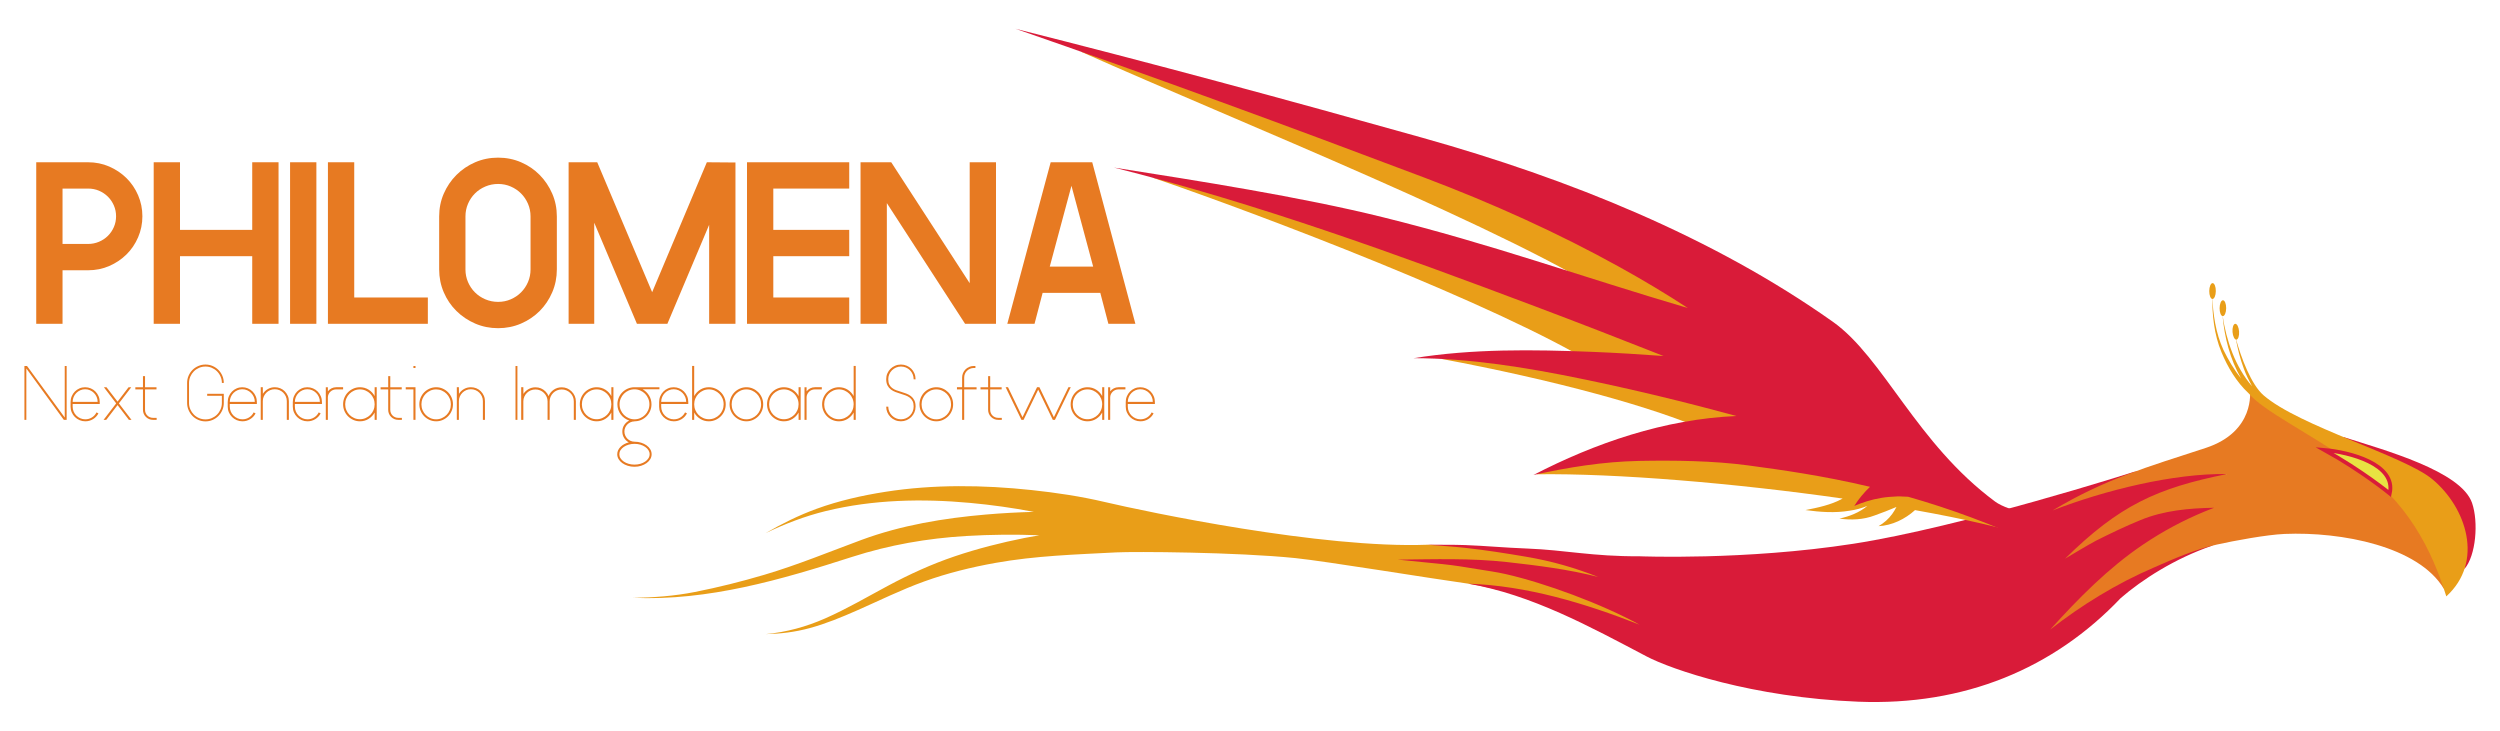 <?xml version="1.0" encoding="UTF-8"?>
<svg enable-background="new 0 0 800 800" version="1.1" viewBox="0 0 650 190" xmlns="http://www.w3.org/2000/svg">
<path d="m290.27 143.62c-10.524 0.548-21.033 0.868-31.423 2.729-6.285 1.126-12.519 2.654-18.53 4.823-5.942 2.144-11.625 4.951-17.4 7.498-4.048 1.785-8.157 3.49-12.435 4.648-3.761 1.02-7.529 1.477-11.416 1.557 5.421-0.514 10.485-1.893 15.472-4.086 5.599-2.463 10.895-5.575 16.281-8.458 5.607-3.002 11.332-5.63 17.363-7.67 5.963-2.017 12.08-3.57 18.251-4.8 1.269-0.253 2.542-0.466 3.814-0.688-6.345-0.255-12.704-0.19-19.033 0.184-10.093 0.598-19.999 2.328-29.625 5.423-18.496 5.947-37.437 11.491-57.065 10.659 5.421-0.076 10.821-0.47 16.151-1.525 6.107-1.208 12.085-2.705 18.054-4.471 8.61-2.548 16.89-5.972 25.301-9.081 10.315-3.814 21.387-5.645 32.31-6.584 4.143-0.356 8.303-0.585 12.466-0.688-5.501-1.06-11.058-1.83-16.598-2.339-12.482-1.148-25.238-0.868-37.459 2.11-5.483 1.336-10.644 3.336-15.725 5.767 4.273-2.472 8.625-4.639 13.271-6.333 5.798-2.114 11.86-3.478 17.948-4.431 12.509-1.958 25.391-1.788 37.954-0.45 6.377 0.679 12.746 1.628 18.992 3.097 11.126 2.617 56.551 12.162 83.92 11.119 16.566 0.454 45.618 4.51 45.618 4.51l17.813 19.738s-42.298-12.675-52.813-14.125c-8.841-1.219-37.11-5.846-44.896-6.643-15.439-1.582-41.993-1.727-46.561-1.49z" fill="#e99e18"/>
<path d="m426.23 144.63c-12.2 0.069-19.357-1.629-29.034-2.003-6.372-0.247-10.912-0.714-16.222-0.907-3.282-0.119-6.578-0.061-9.862-0.088 3.268 0.267 6.553 0.449 9.811 0.808 5.254 0.578 10.477 1.394 15.686 2.28 7.137 1.214 12.805 2.9 18.912 5.284-7.721-1.977-15.746-2.974-23.576-3.853-9.449-1.061-19.018-0.751-28.506-0.646 3.857 0.385 7.715 0.769 11.57 1.158 3.139 0.316 6.229 0.835 9.34 1.349 2.368 0.391 4.756 0.711 7.097 1.243 10.251 2.326 24.929 7.732 34.835 13.162-14.234-5.59-29.262-10.137-44.55-10.662 16.501 2.861 31.657 11.172 46.376 18.914 6.429 3.381 27.499 10.682 55.062 11.773s50.777-8.599 68.201-26.924c5.486-4.764 14.063-10.311 23.806-13.65 5.556-6.839 5.681-16.864 5.681-16.864l-5.938-4.688-20.069 2.357s-44.743 14.331-72.993 18.706-55.627 3.251-55.627 3.251z" fill="#d91b39"/>
<path d="m573.49 116.46c-15.182 4.979-26.101 8.034-39.804 16.256 13.603-5.292 31.667-9.708 45.292-9.458-18.25 3.667-28 8.167-42.063 22 2.666-1.555 5.296-3.205 8.016-4.662 3.833-1.934 7.639-3.754 11.61-5.384 6.114-2.51 12.614-3.08 19.128-3.197-0.808 0.314-1.615 0.628-2.417 0.958-5.646 2.325-11.007 5.207-16.065 8.623-9.121 6.158-16.812 14.003-24.167 22.122 8.261-6.449 17.308-12.004 27-16.167 5.277-2.32 10.698-4.703 16.333-5.958 4.521-1.007 12.998-2.576 17.625-2.771 14.813-0.625 34.836 3.222 41.418 14.247 1.415-6.726-2.418-17.351-2.418-17.476s-14.292-12.75-14.292-12.75l-24-13.875-9.708-7.417c1e-3 -2e-3 1.492 10.652-11.488 14.909z" fill="#e77a22"/>
<path d="m609.34 113.64c10.634 3.396 30.53 8.818 33.396 17.136 1.708 4.958 1.022 13.647-1.959 17.136-5.044-10.967-29.032-27.969-31.437-34.272z" fill="#d91b39"/>
<g fill="#e99e18">
<path d="m632.37 124.57c-7.376-6.103-34.628-13.765-43.863-21.807-3.146-2.74-5.827-9.628-7.259-15.027 0.506 2.84 1.169 5.524 2.187 8.229 0.55 1.543 1.325 3.031 2.102 4.47-4.408-5.127-6.7-11.908-7.688-18.488 0.492 5.662 1.945 11.459 4.826 16.424-1.837-2.237-3.303-4.792-4.579-7.379-2.034-4.445-2.688-9.211-2.923-14.042 3e-3 5.004 0.47 9.953 2.41 14.626 1.631 3.924 3.909 7.762 7.059 10.682 3.794 4.566 15.078 9.948 27.497 18.498 13.834 9.523 20.128 22.176 23.9 34.302 9.843-8.929 5.297-23.069-3.669-30.488z"/>
<ellipse transform="rotate(180.51)" cx="-575.91" cy="-70.549" rx=".854" ry="2.062"/>
<ellipse transform="rotate(180.51)" cx="-578.64" cy="-74.983" rx=".854" ry="2.062"/>
<ellipse transform="rotate(175.84)" cx="-573.52" cy="-128.19" rx=".854" ry="2.062"/>
</g>
<path d="m621.34 128.31s-7.255-5.928-16.982-11.315c6.466 0.558 18.706 3.639 16.982 11.315z" fill="#e8e342" stroke="#d91b39" stroke-miterlimit="10"/>
<path d="m529.42 140.01c-15.336-7.857-57.274-41.775-57.274-41.775l-24.565-21.042-40.717-20.559s-111.69-40.249-125.97-43.26c42.18 18.814 112.94 46.883 139.94 65.021-22.123-5.107-87.45-27.042-121.28-32.246 27.932 9.521 90.199 33.205 115.69 48.985-21.785-2.923-40.426-1.813-40.426-1.813 28.729 5.395 55.332 12.447 70.262 19.242-10.315 1.033-40.558 8.052-45.564 10.749 20.666-0.288 51.813 2.337 79.566 6.311-0.039 0.022-0.077 0.045-0.116 0.066-2.921 1.588-6.299 2.288-9.548 2.928 3.834 0.521 7.635 0.807 11.477 0.165 1.528-0.208 3.111-0.635 4.625-1.251-2.094 1.739-4.616 2.714-7.28 3.307 3.093 0.418 6.228 0.301 9.178-0.826 1.918-0.664 3.795-1.423 5.662-2.204-0.326 0.624-0.679 1.235-1.095 1.808-0.969 1.332-2.13 2.349-3.565 3.187 3.515-0.178 6.906-1.839 9.483-4.174 12.779 2.276 23.879 4.802 31.503 7.381z" fill="#e99e18"/>
<path d="m289.62 43.566c21.891 3.447 48.473 7.601 69.869 12.896 28.371 7.021 51.409 15.401 79.355 23.633-5.699-3.722-11.583-7.241-17.629-10.593-16.183-8.972-33.301-16.682-50.89-23.33-35.249-13.322-70.613-26.336-106.32-38.696 35.514 8.941 70.787 18.49 105.97 28.383 37.993 10.683 75.301 25.693 106.54 47.782 13.219 9.347 21.664 31.544 42.196 46.757 3.653 2.707 13.105 4.111 14.036 4.259 0.017 1e-3 0.034 5e-3 0.05 8e-3 0.01 0 0.038 5e-3 0.045 6e-3l-1e-3 4e-3c0.845 0.141 1.659 0.485 2.328 1.046 1.828 1.537 1.884 4.077 0.12 5.675-0.795 0.722-2.441 1.854-4.849 0.711-12.286-5.837-23.798-9.949-34.332-12.952-0.927 7e-3 -1.924-0.13-2.813-0.087-1.426 0.065-2.866 0.158-4.266 0.401-2.474 0.429-4.653 1.11-6.918 2.077 1.161-1.856 2.539-3.489 4.088-4.976-12.399-2.935-23.138-4.413-31.738-5.573-8.938-1.207-19.386-1.343-28.354-1.158-9.32 0.191-18.406 1.667-27.414 3.656 15.923-8.258 34.095-14.549 52.805-15.334-13.322-3.622-26.768-6.887-40.354-9.679-14.33-2.945-28.852-5.333-43.61-5.355 15.386-2.478 31.018-2.263 46.596-1.64 6.134 0.245 12.262 0.625 18.384 1.074-11.117-4.394-22.272-8.721-33.478-12.943-35.794-13.487-71.895-26.647-109.42-36.052z" fill="#d91b39"/>
<g fill="#e77a22">
<path d="m22.89 42.188c1.964 0 3.798 0.37 5.502 1.11 1.704 0.741 3.197 1.74 4.479 3s2.295 2.751 3.037 4.47c0.741 1.72 1.113 3.54 1.113 5.46s-0.371 3.741-1.11 5.46c-0.741 1.72-1.75 3.21-3.03 4.47-1.281 1.26-2.771 2.26-4.47 3-1.701 0.74-3.531 1.11-5.49 1.11h-6.66v13.92h-6.84v-42zm2e-3 21.24c0.996 0 1.941-0.188 2.837-0.565s1.673-0.893 2.33-1.547 1.174-1.417 1.553-2.291c0.379-0.873 0.568-1.806 0.568-2.797s-0.189-1.924-0.568-2.796c-0.379-0.873-0.896-1.637-1.553-2.292-0.657-0.654-1.424-1.17-2.3-1.547s-1.832-0.565-2.867-0.565h-6.632v14.4z"/>
<path d="m72.42 42.188v42h-6.84v-17.58h-18.78v17.58h-6.84v-42h6.84v17.58h18.78v-17.58z"/>
<path d="m82.259 84.188h-6.84v-42h6.84z"/>
<path d="m111.24 77.348v6.84h-25.98v-42h6.84v35.16z"/>
<path d="m129.51 85.328c-2.116 0-4.103-0.4-5.959-1.2s-3.483-1.89-4.88-3.27-2.495-3-3.293-4.86-1.197-3.85-1.197-5.97v-13.74c0-2.12 0.398-4.1 1.197-5.94 0.799-1.839 1.896-3.459 3.293-4.86 1.397-1.399 3.024-2.499 4.88-3.3 1.856-0.8 3.843-1.2 5.959-1.2 2.115 0 4.102 0.4 5.958 1.2 1.856 0.801 3.474 1.9 4.851 3.3 1.377 1.401 2.464 3.021 3.263 4.86 0.799 1.84 1.198 3.82 1.198 5.94v13.74c0 2.121-0.399 4.11-1.198 5.97s-1.886 3.48-3.263 4.86-2.995 2.47-4.851 3.27c-1.857 0.8-3.844 1.2-5.958 1.2zm0-37.5c-1.165 0-2.268 0.221-3.312 0.663s-1.947 1.044-2.71 1.808-1.365 1.657-1.807 2.68c-0.441 1.024-0.662 2.118-0.662 3.282v13.794c0 1.165 0.221 2.259 0.662 3.283 0.441 1.023 1.043 1.917 1.807 2.68s1.666 1.365 2.71 1.807c1.043 0.442 2.147 0.663 3.312 0.663 1.164 0 2.257-0.22 3.281-0.663 1.023-0.441 1.916-1.043 2.679-1.807s1.365-1.657 1.807-2.68c0.441-1.024 0.663-2.119 0.663-3.283v-13.794c0-1.165-0.221-2.258-0.663-3.282-0.441-1.023-1.043-1.917-1.807-2.68s-1.656-1.365-2.679-1.808c-1.024-0.442-2.117-0.663-3.281-0.663z"/>
<path d="m191.22 42.248v41.94h-6.84v-25.74l-10.86 25.74h-7.92l-11.1-26.28v26.28h-6.66v-42h7.44l14.28 33.78 14.22-33.78z"/>
<path d="m220.8 49.028h-19.74v10.74h19.74v6.84h-19.74v10.74h19.74v6.84h-26.58v-42h26.58z"/>
<path d="m258.96 84.188h-8.04l-20.34-31.38v31.38h-6.84v-42h7.98l20.4 31.44v-31.44h6.84z"/>
<path d="m295.2 84.188h-7.02l-2.1-8.04h-15l-2.1 8.04h-7.08l11.28-42h10.801zm-10.98-14.88-5.64-21-5.64 21z"/>
<path d="m6.849 95.801v13.36h-0.5v-14h0.68l9.8 13.4v-13.4h0.5v14h-0.74z"/>
<path d="m22.169 109.54c-0.52 0-1.013-0.1-1.48-0.3s-0.873-0.474-1.22-0.82c-0.347-0.347-0.62-0.75-0.82-1.21s-0.3-0.956-0.3-1.49v-1.199c0-0.533 0.1-1.033 0.3-1.5s0.47-0.873 0.81-1.221c0.34-0.347 0.74-0.62 1.2-0.819 0.46-0.2 0.95-0.301 1.47-0.301s1.013 0.101 1.48 0.301c0.467 0.199 0.87 0.473 1.21 0.819 0.34 0.348 0.61 0.754 0.81 1.221s0.3 0.967 0.3 1.5v0.52h-7.04v0.684c0 0.456 0.086 0.885 0.26 1.286 0.173 0.402 0.41 0.751 0.71 1.046s0.647 0.529 1.04 0.703c0.394 0.175 0.817 0.262 1.27 0.262 0.627 0 1.2-0.16 1.72-0.48s0.92-0.76 1.2-1.32l0.5 0.261c-0.333 0.64-0.807 1.144-1.42 1.51s-1.28 0.547-2 0.547zm3.22-5.059c0-0.456-0.087-0.882-0.26-1.278s-0.407-0.741-0.7-1.036-0.637-0.53-1.03-0.704c-0.393-0.175-0.817-0.262-1.27-0.262-0.44 0-0.856 0.087-1.25 0.262-0.393 0.174-0.737 0.409-1.03 0.704s-0.527 0.641-0.7 1.036c-0.173 0.396-0.26 0.822-0.26 1.278z"/>
<path d="m34.188 109.16h-0.68l-2.94-3.84-2.94 3.84h-0.7l3.28-4.28-3.2-4.2h0.68l2.88 3.74 2.86-3.74h0.7l-3.22 4.2z"/>
<path d="m40.688 101.24h-2.98v5.334c0 0.281 0.053 0.549 0.16 0.803 0.106 0.254 0.253 0.475 0.44 0.662s0.406 0.334 0.66 0.44c0.253 0.107 0.52 0.161 0.8 0.161h0.96v0.52h-0.96c-0.36 0-0.697-0.066-1.01-0.2-0.313-0.133-0.59-0.319-0.83-0.56-0.24-0.24-0.427-0.517-0.56-0.83-0.134-0.313-0.2-0.65-0.2-1.01v-5.32h-1.98v-0.561h1.98v-2.88h0.54v2.88h2.98z"/>
<path d="m53.418 109.56c-0.652 0-1.271-0.127-1.856-0.381-0.585-0.253-1.091-0.596-1.517-1.029-0.426-0.434-0.765-0.943-1.018-1.53-0.252-0.587-0.379-1.206-0.379-1.86v-5.199c0-0.667 0.126-1.29 0.379-1.87s0.592-1.083 1.018-1.511c0.425-0.426 0.931-0.766 1.517-1.02 0.586-0.253 1.205-0.38 1.856-0.38 0.665 0 1.287 0.127 1.866 0.38 0.579 0.254 1.082 0.594 1.507 1.02 0.426 0.428 0.765 0.931 1.018 1.511s0.379 1.203 0.379 1.87h-0.5c0-0.587-0.114-1.141-0.341-1.66-0.228-0.521-0.535-0.974-0.922-1.36s-0.839-0.689-1.353-0.91c-0.515-0.22-1.066-0.33-1.654-0.33s-1.14 0.11-1.654 0.331-0.965 0.524-1.353 0.911c-0.387 0.388-0.695 0.841-0.922 1.362-0.228 0.521-0.341 1.074-0.341 1.662v5.207c0 0.588 0.113 1.143 0.341 1.663 0.227 0.521 0.535 0.975 0.922 1.362 0.388 0.387 0.839 0.69 1.353 0.911 0.515 0.22 1.066 0.33 1.654 0.33s1.139-0.11 1.654-0.331c0.514-0.221 0.965-0.524 1.353-0.913 0.388-0.388 0.695-0.843 0.922-1.364s0.341-1.077 0.341-1.666v-1.865h-3.82v-0.521h4.32v2.38c0 0.654-0.126 1.273-0.379 1.86s-0.592 1.097-1.018 1.53c-0.425 0.434-0.928 0.776-1.507 1.029-0.579 0.254-1.201 0.381-1.866 0.381z"/>
<path d="m63.028 109.54c-0.52 0-1.013-0.1-1.48-0.3s-0.873-0.474-1.22-0.82c-0.347-0.347-0.62-0.75-0.82-1.21s-0.3-0.956-0.3-1.49v-1.199c0-0.533 0.1-1.033 0.3-1.5s0.47-0.873 0.81-1.221c0.34-0.347 0.74-0.62 1.2-0.819 0.46-0.2 0.95-0.301 1.47-0.301s1.013 0.101 1.48 0.301c0.467 0.199 0.87 0.473 1.21 0.819 0.34 0.348 0.61 0.754 0.81 1.221s0.3 0.967 0.3 1.5v0.52h-7.04v0.684c0 0.456 0.086 0.885 0.26 1.286 0.173 0.402 0.41 0.751 0.71 1.046s0.647 0.529 1.04 0.703c0.394 0.175 0.817 0.262 1.27 0.262 0.627 0 1.2-0.16 1.72-0.48s0.92-0.76 1.2-1.32l0.5 0.261c-0.333 0.64-0.807 1.144-1.42 1.51s-1.28 0.547-2 0.547zm3.22-5.059c0-0.456-0.087-0.882-0.26-1.278s-0.407-0.741-0.7-1.036-0.637-0.53-1.03-0.704c-0.393-0.175-0.817-0.262-1.27-0.262-0.44 0-0.856 0.087-1.25 0.262-0.393 0.174-0.737 0.409-1.03 0.704s-0.527 0.641-0.7 1.036c-0.173 0.396-0.26 0.822-0.26 1.278z"/>
<path d="m71.458 100.68c0.505 0 0.98 0.094 1.426 0.28 0.446 0.188 0.832 0.447 1.157 0.78s0.585 0.717 0.778 1.15 0.289 0.903 0.289 1.409v4.86h-0.54v-4.872c0-0.428-0.083-0.828-0.25-1.203-0.167-0.374-0.392-0.702-0.672-0.982s-0.612-0.501-0.993-0.662c-0.381-0.16-0.786-0.24-1.214-0.24s-0.83 0.08-1.204 0.24c-0.374 0.161-0.702 0.382-0.983 0.662s-0.505 0.605-0.672 0.973c-0.167 0.367-0.25 0.766-0.25 1.192v4.893h-0.54v-8.48h0.54l0.019 1.721c0.319-0.521 0.751-0.937 1.296-1.25 0.543-0.314 1.148-0.471 1.813-0.471z"/>
<path d="m79.947 109.54c-0.52 0-1.013-0.1-1.48-0.3s-0.873-0.474-1.22-0.82c-0.347-0.347-0.62-0.75-0.82-1.21s-0.3-0.956-0.3-1.49v-1.199c0-0.533 0.1-1.033 0.3-1.5s0.47-0.873 0.81-1.221c0.34-0.347 0.74-0.62 1.2-0.819 0.46-0.2 0.95-0.301 1.47-0.301s1.013 0.101 1.48 0.301c0.467 0.199 0.87 0.473 1.21 0.819 0.34 0.348 0.61 0.754 0.81 1.221s0.3 0.967 0.3 1.5v0.52h-7.04v0.684c0 0.456 0.086 0.885 0.26 1.286 0.173 0.402 0.41 0.751 0.71 1.046s0.647 0.529 1.04 0.703c0.394 0.175 0.817 0.262 1.27 0.262 0.627 0 1.2-0.16 1.72-0.48s0.92-0.76 1.2-1.32l0.5 0.261c-0.333 0.64-0.807 1.144-1.42 1.51s-1.279 0.547-2 0.547zm3.221-5.059c0-0.456-0.087-0.882-0.26-1.278s-0.407-0.741-0.7-1.036-0.637-0.53-1.03-0.704c-0.393-0.175-0.817-0.262-1.27-0.262-0.44 0-0.856 0.087-1.25 0.262-0.393 0.174-0.737 0.409-1.03 0.704s-0.527 0.641-0.7 1.036c-0.173 0.396-0.26 0.822-0.26 1.278z"/>
<path d="m87.407 100.68h1.8v0.561h-1.8c-0.293 0-0.57 0.054-0.83 0.16s-0.49 0.257-0.69 0.45-0.357 0.416-0.47 0.67c-0.113 0.253-0.17 0.52-0.17 0.8v5.84h-0.54v-8.48h0.54v1.061c0.253-0.32 0.566-0.576 0.94-0.771 0.373-0.193 0.78-0.291 1.22-0.291z"/>
<path d="m97.407 100.68h0.54v8.48h-0.54v-1.9c-0.374 0.681-0.897 1.23-1.57 1.65s-1.423 0.63-2.25 0.63c-0.6 0-1.167-0.117-1.7-0.35-0.534-0.233-1-0.55-1.4-0.95s-0.713-0.866-0.94-1.4c-0.227-0.533-0.34-1.106-0.34-1.72s0.113-1.19 0.34-1.729c0.227-0.54 0.54-1.011 0.94-1.41 0.4-0.4 0.867-0.717 1.4-0.95s1.1-0.351 1.7-0.351c0.827 0 1.577 0.211 2.25 0.631s1.197 0.977 1.57 1.67zm-3.82 8.32c0.52 0 1.013-0.103 1.48-0.31s0.873-0.483 1.22-0.83 0.62-0.757 0.82-1.23 0.3-0.977 0.3-1.51-0.1-1.036-0.3-1.51-0.473-0.884-0.82-1.23c-0.347-0.347-0.753-0.623-1.22-0.83-0.467-0.206-0.96-0.31-1.48-0.31-0.533 0-1.033 0.104-1.5 0.31-0.467 0.207-0.874 0.483-1.22 0.83-0.347 0.347-0.62 0.757-0.82 1.23-0.2 0.474-0.3 0.977-0.3 1.51s0.1 1.037 0.3 1.51c0.2 0.474 0.473 0.884 0.82 1.23 0.346 0.347 0.753 0.623 1.22 0.83s0.967 0.31 1.5 0.31z"/>
<path d="m104.45 101.24h-2.98v5.334c0 0.281 0.053 0.549 0.16 0.803 0.106 0.254 0.253 0.475 0.44 0.662s0.406 0.334 0.66 0.44c0.253 0.107 0.52 0.161 0.8 0.161h0.96v0.52h-0.96c-0.36 0-0.697-0.066-1.01-0.2-0.313-0.133-0.59-0.319-0.83-0.56-0.24-0.24-0.427-0.517-0.56-0.83-0.134-0.313-0.2-0.65-0.2-1.01v-5.32h-1.98v-0.561h1.98v-2.88h0.54v2.88h2.98z"/>
<path d="m108.03 100.68v8.48h-0.54v-7.92h-2v-0.561h2.54zm0-5.519v0.52h-0.54v-0.52z"/>
<path d="m113.41 109.54c-0.6 0-1.167-0.117-1.7-0.35-0.534-0.233-1-0.55-1.4-0.95s-0.713-0.866-0.94-1.4c-0.227-0.533-0.34-1.106-0.34-1.72s0.113-1.19 0.34-1.729c0.227-0.54 0.54-1.011 0.94-1.41 0.4-0.4 0.867-0.717 1.4-0.95s1.1-0.351 1.7-0.351 1.163 0.117 1.69 0.351 0.99 0.55 1.39 0.95c0.4 0.399 0.713 0.87 0.94 1.41 0.227 0.539 0.34 1.116 0.34 1.729s-0.114 1.187-0.34 1.72c-0.227 0.534-0.54 1-0.94 1.4s-0.863 0.717-1.39 0.95c-0.526 0.233-1.089 0.35-1.69 0.35zm-9e-3 -8.299c-0.535 0-1.033 0.104-1.494 0.311s-0.866 0.485-1.213 0.832c-0.347 0.348-0.622 0.759-0.822 1.233-0.201 0.475-0.301 0.979-0.301 1.514s0.1 1.04 0.301 1.515c0.2 0.474 0.475 0.886 0.822 1.232 0.348 0.348 0.752 0.625 1.213 0.833 0.461 0.207 0.959 0.311 1.494 0.311 0.521 0 1.016-0.104 1.483-0.311 0.468-0.208 0.876-0.485 1.223-0.833 0.348-0.347 0.622-0.759 0.822-1.232 0.201-0.475 0.301-0.979 0.301-1.515 0-0.534-0.101-1.039-0.301-1.514s-0.475-0.886-0.822-1.233-0.755-0.625-1.223-0.832c-0.468-0.208-0.962-0.311-1.483-0.311z"/>
<path d="m122.44 100.68c0.505 0 0.98 0.094 1.426 0.28 0.446 0.188 0.832 0.447 1.157 0.78s0.585 0.717 0.778 1.15 0.289 0.903 0.289 1.409v4.86h-0.54v-4.872c0-0.428-0.083-0.828-0.25-1.203-0.167-0.374-0.392-0.702-0.672-0.982s-0.612-0.501-0.993-0.662c-0.381-0.16-0.786-0.24-1.214-0.24s-0.83 0.08-1.204 0.24c-0.374 0.161-0.702 0.382-0.983 0.662s-0.505 0.605-0.672 0.973c-0.167 0.367-0.25 0.766-0.25 1.192v4.893h-0.54v-8.48h0.54l0.019 1.721c0.319-0.521 0.751-0.937 1.296-1.25 0.543-0.314 1.148-0.471 1.813-0.471z"/>
<path d="m134.53 95.162v14h-0.5v-14z"/>
<path d="m148.63 101.78c0.346 0.347 0.615 0.74 0.808 1.18s0.29 0.907 0.29 1.4v4.8h-0.54v-4.8c0-0.854-0.307-1.587-0.92-2.2-0.307-0.293-0.65-0.517-1.03-0.67s-0.777-0.23-1.19-0.23c-0.44 0-0.85 0.08-1.23 0.24s-0.71 0.38-0.99 0.66-0.503 0.606-0.67 0.98c-0.167 0.373-0.25 0.773-0.25 1.199v4.821h-0.54v-4.8c0-0.413-0.08-0.807-0.241-1.181-0.161-0.373-0.395-0.713-0.702-1.02-0.294-0.293-0.632-0.517-1.013-0.67s-0.779-0.23-1.194-0.23c-0.441 0-0.853 0.08-1.234 0.24s-0.712 0.38-0.993 0.66-0.505 0.606-0.672 0.98c-0.167 0.373-0.25 0.773-0.25 1.199v4.82h-0.56v-8.48h0.56l0.02 1.74c0.32-0.506 0.756-0.92 1.31-1.24 0.553-0.319 1.163-0.479 1.83-0.479 1.013 0 1.88 0.36 2.6 1.08 0.347 0.347 0.613 0.747 0.8 1.2 0.279-0.681 0.724-1.23 1.336-1.65s1.303-0.63 2.074-0.63c1.009 1e-3 1.872 0.361 2.591 1.081z"/>
<path d="m158.95 100.68h0.54v8.48h-0.54v-1.9c-0.374 0.681-0.897 1.23-1.57 1.65s-1.423 0.63-2.25 0.63c-0.6 0-1.167-0.117-1.7-0.35-0.534-0.233-1-0.55-1.4-0.95s-0.713-0.866-0.94-1.4c-0.227-0.533-0.34-1.106-0.34-1.72s0.113-1.19 0.34-1.729c0.227-0.54 0.54-1.011 0.94-1.41 0.4-0.4 0.867-0.717 1.4-0.95s1.1-0.351 1.7-0.351c0.827 0 1.577 0.211 2.25 0.631s1.197 0.977 1.57 1.67zm-3.82 8.32c0.52 0 1.013-0.103 1.48-0.31s0.873-0.483 1.22-0.83 0.62-0.757 0.82-1.23 0.3-0.977 0.3-1.51-0.1-1.036-0.3-1.51-0.473-0.884-0.82-1.23c-0.347-0.347-0.753-0.623-1.22-0.83-0.467-0.206-0.96-0.31-1.48-0.31-0.533 0-1.033 0.104-1.5 0.31-0.467 0.207-0.874 0.483-1.22 0.83-0.347 0.347-0.62 0.757-0.82 1.23-0.2 0.474-0.3 0.977-0.3 1.51s0.1 1.037 0.3 1.51c0.2 0.474 0.473 0.884 0.82 1.23 0.346 0.347 0.753 0.623 1.22 0.83s0.967 0.31 1.5 0.31z"/>
<path d="m171.45 100.68v0.521h-4.38c0.692 0.388 1.251 0.926 1.677 1.613 0.425 0.688 0.639 1.454 0.639 2.296 0 0.615-0.117 1.189-0.35 1.725-0.232 0.534-0.549 1.002-0.947 1.403s-0.864 0.719-1.396 0.952c-0.531 0.233-1.103 0.351-1.714 0.351v0.021c-0.359 0-0.698 0.069-1.018 0.21-0.319 0.14-0.598 0.33-0.837 0.569-0.239 0.24-0.429 0.521-0.568 0.84-0.14 0.32-0.209 0.66-0.209 1.021s0.07 0.7 0.209 1.02c0.14 0.32 0.329 0.601 0.568 0.841 0.239 0.239 0.519 0.43 0.837 0.569 0.319 0.141 0.658 0.21 1.018 0.21 0.612 0 1.186 0.087 1.725 0.261 0.538 0.173 1.01 0.406 1.416 0.699 0.405 0.294 0.725 0.637 0.957 1.03s0.35 0.816 0.35 1.271c0 0.453-0.117 0.876-0.35 1.27s-0.553 0.736-0.958 1.03c-0.405 0.293-0.878 0.526-1.417 0.7-0.539 0.173-1.121 0.26-1.746 0.26-0.612 0-1.191-0.087-1.736-0.26-0.546-0.174-1.021-0.407-1.427-0.7-0.405-0.294-0.725-0.637-0.958-1.03s-0.349-0.816-0.349-1.27c0-0.36 0.073-0.7 0.219-1.021 0.146-0.32 0.356-0.617 0.629-0.89 0.272-0.273 0.592-0.511 0.958-0.71 0.365-0.2 0.768-0.354 1.207-0.46-0.505-0.268-0.913-0.65-1.225-1.15s-0.468-1.057-0.468-1.67c0-0.64 0.166-1.21 0.499-1.71 0.332-0.5 0.764-0.884 1.295-1.15-0.439-0.146-0.848-0.356-1.228-0.63-0.379-0.272-0.705-0.593-0.978-0.96-0.273-0.366-0.486-0.773-0.639-1.22-0.153-0.446-0.229-0.917-0.229-1.41 0-0.6 0.113-1.17 0.339-1.71 0.227-0.54 0.539-1.01 0.938-1.41 0.399-0.399 0.861-0.717 1.387-0.95 0.525-0.232 1.087-0.356 1.686-0.37h6.574zm-2.545 17.421c0-0.374-0.104-0.724-0.31-1.051-0.207-0.326-0.49-0.613-0.851-0.859-0.359-0.247-0.776-0.44-1.25-0.58-0.474-0.141-0.983-0.21-1.53-0.21-0.533 0-1.04 0.069-1.52 0.21-0.48 0.14-0.9 0.333-1.26 0.58-0.36 0.246-0.644 0.533-0.85 0.859-0.207 0.327-0.31 0.677-0.31 1.051 0 0.373 0.103 0.723 0.31 1.05 0.207 0.326 0.49 0.613 0.85 0.859 0.36 0.247 0.78 0.44 1.26 0.58 0.48 0.141 0.987 0.21 1.52 0.21 0.546 0 1.056-0.069 1.53-0.21 0.474-0.14 0.891-0.333 1.25-0.58 0.36-0.246 0.644-0.533 0.851-0.859 0.207-0.327 0.31-0.677 0.31-1.05zm-0.059-12.98c0-0.536-0.104-1.042-0.311-1.518s-0.483-0.888-0.83-1.236-0.757-0.627-1.229-0.835c-0.474-0.207-0.978-0.312-1.51-0.312-0.533 0-1.037 0.104-1.51 0.312-0.474 0.208-0.884 0.486-1.23 0.835-0.347 0.349-0.624 0.761-0.83 1.236-0.207 0.476-0.31 0.981-0.31 1.518s0.103 1.042 0.31 1.518c0.207 0.477 0.483 0.889 0.83 1.237 0.346 0.348 0.756 0.626 1.23 0.834 0.473 0.207 0.977 0.312 1.51 0.312s1.037-0.104 1.51-0.312 0.883-0.486 1.229-0.834c0.347-0.349 0.623-0.761 0.83-1.237 0.207-0.477 0.311-0.982 0.311-1.518z"/>
<path d="m175.19 109.54c-0.521 0-1.014-0.1-1.48-0.3s-0.873-0.474-1.22-0.82-0.62-0.75-0.82-1.21-0.3-0.956-0.3-1.49v-1.199c0-0.533 0.1-1.033 0.3-1.5s0.47-0.873 0.811-1.221c0.34-0.347 0.739-0.62 1.199-0.819 0.46-0.2 0.95-0.301 1.471-0.301 0.52 0 1.013 0.101 1.479 0.301 0.467 0.199 0.87 0.473 1.21 0.819 0.34 0.348 0.61 0.754 0.811 1.221s0.3 0.967 0.3 1.5v0.52h-7.04v0.684c0 0.456 0.087 0.885 0.26 1.286 0.173 0.402 0.41 0.751 0.71 1.046s0.646 0.529 1.04 0.703c0.394 0.175 0.816 0.262 1.271 0.262 0.626 0 1.199-0.16 1.72-0.48 0.52-0.32 0.92-0.76 1.2-1.32l0.5 0.261c-0.334 0.64-0.807 1.144-1.42 1.51s-1.283 0.547-2.002 0.547zm3.219-5.059c0-0.456-0.087-0.882-0.26-1.278-0.174-0.396-0.407-0.741-0.7-1.036-0.294-0.295-0.637-0.53-1.03-0.704-0.394-0.175-0.816-0.262-1.27-0.262-0.44 0-0.857 0.087-1.25 0.262-0.394 0.174-0.737 0.409-1.03 0.704s-0.527 0.641-0.7 1.036c-0.173 0.396-0.26 0.822-0.26 1.278z"/>
<path d="m180.49 102.98c0.373-0.693 0.896-1.25 1.57-1.67 0.673-0.42 1.423-0.631 2.25-0.631 0.6 0 1.166 0.117 1.699 0.351s1 0.55 1.4 0.95c0.4 0.399 0.713 0.87 0.94 1.41 0.227 0.539 0.34 1.116 0.34 1.729s-0.113 1.187-0.34 1.72c-0.228 0.534-0.54 1-0.94 1.4s-0.867 0.717-1.4 0.95c-0.533 0.232-1.1 0.35-1.699 0.35-0.827 0-1.577-0.21-2.25-0.63-0.674-0.42-1.197-0.97-1.57-1.65v1.9h-0.54v-14.02h0.54zm3.82 6.019c0.533 0 1.033-0.103 1.5-0.31 0.466-0.207 0.873-0.483 1.22-0.83s0.62-0.757 0.82-1.23c0.199-0.473 0.3-0.977 0.3-1.51s-0.101-1.036-0.3-1.51c-0.2-0.474-0.474-0.884-0.82-1.23s-0.754-0.623-1.22-0.83c-0.467-0.206-0.967-0.31-1.5-0.31-0.521 0-1.014 0.104-1.48 0.31-0.467 0.207-0.873 0.483-1.22 0.83s-0.62 0.757-0.82 1.23-0.3 0.977-0.3 1.51 0.1 1.037 0.3 1.51c0.2 0.474 0.474 0.884 0.82 1.23s0.753 0.623 1.22 0.83 0.959 0.31 1.48 0.31z"/>
<path d="m194.07 109.54c-0.6 0-1.167-0.117-1.7-0.35s-1-0.55-1.399-0.95c-0.4-0.4-0.714-0.866-0.94-1.4-0.227-0.533-0.34-1.106-0.34-1.72s0.113-1.19 0.34-1.729c0.227-0.54 0.54-1.011 0.94-1.41 0.399-0.4 0.866-0.717 1.399-0.95s1.101-0.351 1.7-0.351c0.601 0 1.163 0.117 1.69 0.351 0.526 0.233 0.989 0.55 1.39 0.95 0.4 0.399 0.713 0.87 0.94 1.41 0.227 0.539 0.34 1.116 0.34 1.729s-0.113 1.187-0.34 1.72c-0.228 0.534-0.54 1-0.94 1.4s-0.863 0.717-1.39 0.95-1.09 0.35-1.69 0.35zm-0.01-8.299c-0.535 0-1.033 0.104-1.494 0.311s-0.865 0.485-1.213 0.832c-0.348 0.348-0.622 0.759-0.822 1.233-0.201 0.475-0.301 0.979-0.301 1.514s0.1 1.04 0.301 1.515c0.2 0.474 0.475 0.886 0.822 1.232 0.348 0.348 0.752 0.625 1.213 0.833 0.461 0.207 0.959 0.311 1.494 0.311 0.521 0 1.016-0.104 1.483-0.311 0.468-0.208 0.876-0.485 1.224-0.833 0.348-0.347 0.621-0.759 0.822-1.232 0.2-0.475 0.301-0.979 0.301-1.515 0-0.534-0.101-1.039-0.301-1.514-0.201-0.475-0.475-0.886-0.822-1.233-0.348-0.347-0.756-0.625-1.224-0.832s-0.962-0.311-1.483-0.311z"/>
<path d="m207.63 100.68h0.54v8.48h-0.54v-1.9c-0.374 0.681-0.897 1.23-1.57 1.65s-1.423 0.63-2.25 0.63c-0.6 0-1.167-0.117-1.7-0.35s-1-0.55-1.399-0.95c-0.4-0.4-0.714-0.866-0.94-1.4-0.227-0.533-0.34-1.106-0.34-1.72s0.113-1.19 0.34-1.729c0.227-0.54 0.54-1.011 0.94-1.41 0.399-0.4 0.866-0.717 1.399-0.95s1.101-0.351 1.7-0.351c0.827 0 1.577 0.211 2.25 0.631s1.196 0.977 1.57 1.67zm-3.82 8.32c0.521 0 1.014-0.103 1.48-0.31s0.873-0.483 1.22-0.83 0.62-0.757 0.82-1.23c0.199-0.473 0.3-0.977 0.3-1.51s-0.101-1.036-0.3-1.51c-0.2-0.474-0.474-0.884-0.82-1.23s-0.754-0.623-1.22-0.83c-0.467-0.206-0.96-0.31-1.48-0.31-0.533 0-1.033 0.104-1.5 0.31-0.467 0.207-0.873 0.483-1.22 0.83s-0.62 0.757-0.82 1.23-0.3 0.977-0.3 1.51 0.1 1.037 0.3 1.51c0.2 0.474 0.474 0.884 0.82 1.23s0.753 0.623 1.22 0.83 0.967 0.31 1.5 0.31z"/>
<path d="m211.87 100.68h1.8v0.561h-1.8c-0.294 0-0.57 0.054-0.83 0.16s-0.49 0.257-0.69 0.45c-0.199 0.193-0.356 0.416-0.47 0.67-0.113 0.253-0.17 0.52-0.17 0.8v5.84h-0.54v-8.48h0.54v1.061c0.253-0.32 0.566-0.576 0.94-0.771 0.374-0.193 0.78-0.291 1.22-0.291z"/>
<path d="m221.95 95.142h0.54v14.02h-0.54v-1.9c-0.374 0.681-0.897 1.23-1.57 1.65s-1.423 0.63-2.25 0.63c-0.6 0-1.167-0.117-1.7-0.35s-1-0.55-1.399-0.95c-0.4-0.4-0.714-0.866-0.94-1.4-0.227-0.533-0.34-1.106-0.34-1.72s0.113-1.19 0.34-1.729c0.227-0.54 0.54-1.011 0.94-1.41 0.399-0.4 0.866-0.717 1.399-0.95s1.101-0.351 1.7-0.351c0.827 0 1.577 0.211 2.25 0.631s1.196 0.977 1.57 1.67zm-3.82 13.859c0.521 0 1.014-0.103 1.48-0.31s0.873-0.483 1.22-0.83 0.62-0.757 0.82-1.23c0.199-0.473 0.3-0.977 0.3-1.51s-0.101-1.036-0.3-1.51c-0.2-0.474-0.474-0.884-0.82-1.23s-0.754-0.623-1.22-0.83c-0.467-0.206-0.96-0.31-1.48-0.31-0.533 0-1.033 0.104-1.5 0.31-0.467 0.207-0.873 0.483-1.22 0.83s-0.62 0.757-0.82 1.23-0.3 0.977-0.3 1.51 0.1 1.037 0.3 1.51c0.2 0.474 0.474 0.884 0.82 1.23s0.753 0.623 1.22 0.83 0.967 0.31 1.5 0.31z"/>
<path d="m234.24 109.54c-0.532 0-1.03-0.1-1.496-0.3s-0.871-0.47-1.217-0.811c-0.346-0.34-0.619-0.742-0.818-1.21-0.199-0.466-0.299-0.96-0.299-1.479h0.54c0 0.439 0.087 0.86 0.26 1.26s0.41 0.75 0.71 1.05c0.3 0.301 0.65 0.537 1.05 0.71 0.4 0.174 0.827 0.261 1.28 0.261s0.88-0.087 1.28-0.261c0.399-0.173 0.75-0.409 1.05-0.71 0.3-0.3 0.537-0.652 0.71-1.06 0.173-0.406 0.26-0.837 0.26-1.29 0-0.573-0.093-1.043-0.279-1.41-0.188-0.366-0.438-0.67-0.75-0.91-0.313-0.239-0.674-0.433-1.08-0.58-0.407-0.146-0.83-0.286-1.271-0.42-0.439-0.133-0.883-0.283-1.33-0.45-0.446-0.166-0.85-0.386-1.21-0.659-0.359-0.273-0.653-0.623-0.88-1.051-0.227-0.426-0.34-0.973-0.34-1.64 0-0.533 0.1-1.03 0.299-1.49s0.473-0.859 0.818-1.199c0.346-0.341 0.751-0.61 1.217-0.811s0.964-0.3 1.496-0.3c0.519 0 1.01 0.097 1.476 0.29s0.871 0.46 1.217 0.8 0.619 0.747 0.818 1.22c0.199 0.474 0.299 0.983 0.299 1.53h-0.5c0-0.479-0.087-0.92-0.26-1.32-0.173-0.399-0.41-0.75-0.71-1.05s-0.65-0.533-1.05-0.7c-0.4-0.166-0.827-0.25-1.28-0.25s-0.88 0.087-1.28 0.261c-0.399 0.173-0.75 0.406-1.05 0.699-0.3 0.294-0.537 0.641-0.71 1.04-0.173 0.4-0.26 0.827-0.26 1.28 0 0.573 0.09 1.04 0.269 1.4 0.18 0.359 0.423 0.66 0.729 0.899 0.306 0.24 0.661 0.434 1.067 0.58 0.405 0.147 0.834 0.287 1.286 0.42 0.438 0.134 0.881 0.284 1.326 0.45 0.445 0.167 0.848 0.387 1.207 0.66 0.358 0.273 0.65 0.627 0.877 1.06 0.227 0.434 0.339 0.99 0.339 1.67 0 0.521-0.1 1.014-0.299 1.48s-0.473 0.873-0.818 1.22-0.751 0.62-1.217 0.82-0.958 0.301-1.476 0.301z"/>
<path d="m243.45 109.54c-0.6 0-1.167-0.117-1.7-0.35s-1-0.55-1.399-0.95c-0.4-0.4-0.714-0.866-0.94-1.4-0.227-0.533-0.34-1.106-0.34-1.72s0.113-1.19 0.34-1.729c0.227-0.54 0.54-1.011 0.94-1.41 0.399-0.4 0.866-0.717 1.399-0.95s1.101-0.351 1.7-0.351c0.601 0 1.163 0.117 1.69 0.351 0.526 0.233 0.989 0.55 1.39 0.95 0.4 0.399 0.713 0.87 0.94 1.41 0.227 0.539 0.34 1.116 0.34 1.729s-0.113 1.187-0.34 1.72c-0.228 0.534-0.54 1-0.94 1.4s-0.863 0.717-1.39 0.95c-0.526 0.233-1.089 0.35-1.69 0.35zm-9e-3 -8.299c-0.535 0-1.033 0.104-1.494 0.311s-0.865 0.485-1.213 0.832c-0.348 0.348-0.622 0.759-0.822 1.233-0.201 0.475-0.301 0.979-0.301 1.514s0.1 1.04 0.301 1.515c0.2 0.474 0.475 0.886 0.822 1.232 0.348 0.348 0.752 0.625 1.213 0.833 0.461 0.207 0.959 0.311 1.494 0.311 0.521 0 1.016-0.104 1.483-0.311 0.468-0.208 0.876-0.485 1.224-0.833 0.348-0.347 0.621-0.759 0.822-1.232 0.2-0.475 0.301-0.979 0.301-1.515 0-0.534-0.101-1.039-0.301-1.514-0.201-0.475-0.475-0.886-0.822-1.233-0.348-0.347-0.756-0.625-1.224-0.832s-0.962-0.311-1.483-0.311z"/>
<path d="m253.91 100.68v0.561h-3.22v7.92h-0.54v-7.92h-1.34v-0.561h1.34v-2.5c0-0.413 0.077-0.803 0.231-1.17 0.154-0.366 0.367-0.687 0.64-0.96 0.272-0.272 0.592-0.489 0.959-0.649 0.366-0.16 0.757-0.24 1.17-0.24h0.46v0.52h-0.46c-0.333 0-0.649 0.067-0.95 0.201-0.3 0.134-0.563 0.312-0.79 0.532s-0.403 0.482-0.529 0.783c-0.127 0.302-0.19 0.626-0.19 0.974v2.51h3.219z"/>
<path d="m260.43 101.24h-2.98v5.334c0 0.281 0.054 0.549 0.16 0.803s0.254 0.475 0.44 0.662c0.187 0.187 0.406 0.334 0.66 0.44 0.253 0.107 0.52 0.161 0.8 0.161h0.96v0.52h-0.96c-0.36 0-0.697-0.066-1.01-0.2-0.313-0.133-0.59-0.319-0.83-0.56s-0.427-0.517-0.561-0.83c-0.133-0.313-0.199-0.65-0.199-1.01v-5.32h-1.98v-0.561h1.98v-2.88h0.539v2.88h2.98v0.561z"/>
<path d="m278.39 100.68-4.1 8.48h-0.561l-3.8-7.86-3.8 7.86h-0.561l-4.1-8.48h0.62l3.76 7.801 3.78-7.801h0.62l3.76 7.801 3.78-7.801z"/>
<path d="m286.57 100.68h0.54v8.48h-0.54v-1.9c-0.374 0.681-0.897 1.23-1.57 1.65s-1.423 0.63-2.25 0.63c-0.6 0-1.167-0.117-1.7-0.35s-1-0.55-1.399-0.95c-0.4-0.4-0.714-0.866-0.94-1.4-0.227-0.533-0.34-1.106-0.34-1.72s0.113-1.19 0.34-1.729c0.227-0.54 0.54-1.011 0.94-1.41 0.399-0.4 0.866-0.717 1.399-0.95s1.101-0.351 1.7-0.351c0.827 0 1.577 0.211 2.25 0.631s1.196 0.977 1.57 1.67zm-3.821 8.32c0.521 0 1.014-0.103 1.48-0.31s0.873-0.483 1.22-0.83 0.62-0.757 0.82-1.23c0.199-0.473 0.3-0.977 0.3-1.51s-0.101-1.036-0.3-1.51c-0.2-0.474-0.474-0.884-0.82-1.23s-0.754-0.623-1.22-0.83c-0.467-0.206-0.96-0.31-1.48-0.31-0.533 0-1.033 0.104-1.5 0.31-0.467 0.207-0.873 0.483-1.22 0.83s-0.62 0.757-0.82 1.23-0.3 0.977-0.3 1.51 0.1 1.037 0.3 1.51c0.2 0.474 0.474 0.884 0.82 1.23s0.753 0.623 1.22 0.83 0.967 0.31 1.5 0.31z"/>
<path d="m290.81 100.68h1.8v0.561h-1.8c-0.294 0-0.57 0.054-0.83 0.16s-0.49 0.257-0.69 0.45c-0.199 0.193-0.356 0.416-0.47 0.67-0.113 0.253-0.17 0.52-0.17 0.8v5.84h-0.54v-8.48h0.54v1.061c0.253-0.32 0.566-0.576 0.94-0.771 0.373-0.193 0.779-0.291 1.22-0.291z"/>
<path d="m296.51 109.54c-0.521 0-1.014-0.1-1.48-0.3s-0.873-0.474-1.22-0.82-0.62-0.75-0.82-1.21-0.3-0.956-0.3-1.49v-1.199c0-0.533 0.1-1.033 0.3-1.5s0.47-0.873 0.811-1.221c0.34-0.347 0.739-0.62 1.199-0.819 0.46-0.2 0.95-0.301 1.471-0.301 0.52 0 1.013 0.101 1.479 0.301 0.467 0.199 0.87 0.473 1.21 0.819 0.34 0.348 0.61 0.754 0.811 1.221s0.3 0.967 0.3 1.5v0.52h-7.04v0.684c0 0.456 0.087 0.885 0.26 1.286 0.173 0.402 0.41 0.751 0.71 1.046s0.646 0.529 1.04 0.703c0.394 0.175 0.816 0.262 1.271 0.262 0.626 0 1.199-0.16 1.72-0.48 0.52-0.32 0.92-0.76 1.2-1.32l0.5 0.261c-0.334 0.64-0.807 1.144-1.42 1.51s-1.282 0.547-2.002 0.547zm3.22-5.059c0-0.456-0.087-0.882-0.26-1.278-0.174-0.396-0.407-0.741-0.7-1.036-0.294-0.295-0.637-0.53-1.03-0.704-0.394-0.175-0.816-0.262-1.27-0.262-0.44 0-0.857 0.087-1.25 0.262-0.394 0.174-0.737 0.409-1.03 0.704s-0.527 0.641-0.7 1.036c-0.173 0.396-0.26 0.822-0.26 1.278z"/>
</g>
</svg>